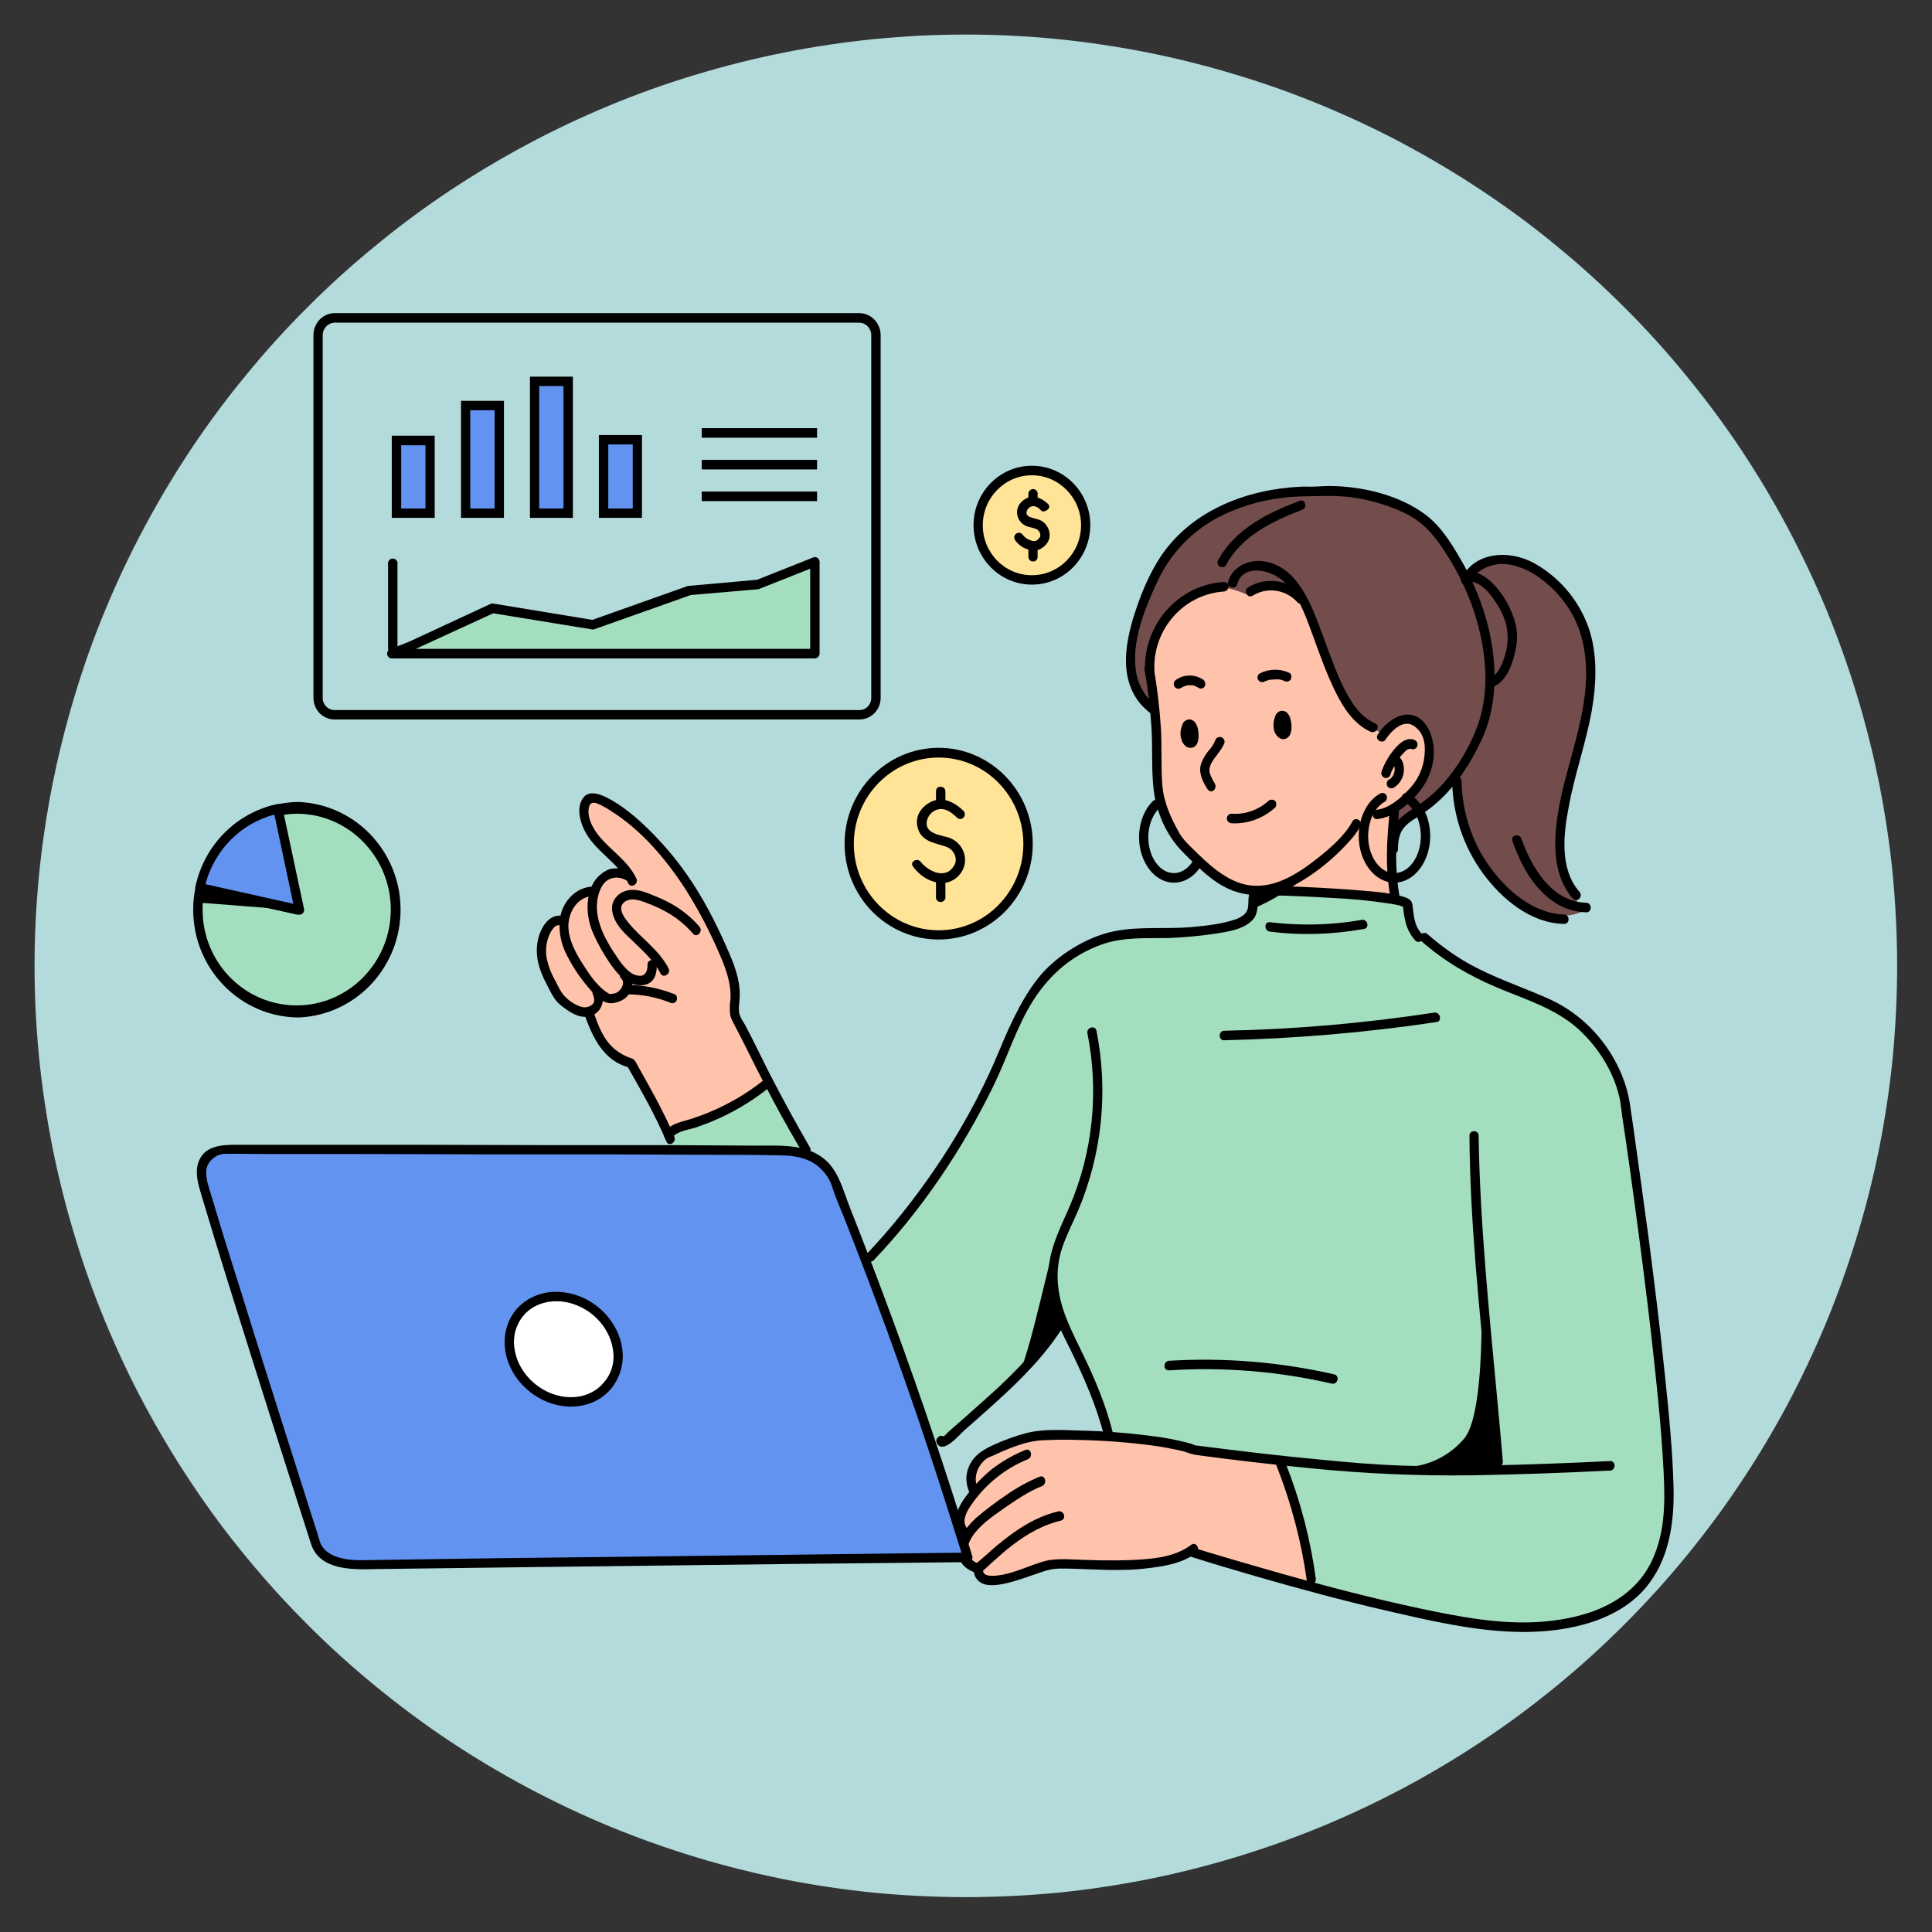 <svg xmlns="http://www.w3.org/2000/svg" xmlns:xlink="http://www.w3.org/1999/xlink" width="60" zoomAndPan="magnify" viewBox="0 0 45 45" height="60" preserveAspectRatio="xMidYMid meet"><rect x="0" y="0" width="45" height="45" fill="#333333" stroke="none"/><defs><clipPath id="6a5b72c4be"><path d="M 0.805 0.805 L 44.305 0.805 L 44.305 44.305 L 0.805 44.305 Z M 0.805 0.805 "></path></clipPath><clipPath id="8c5db4691c"><path d="M 4.5 26 L 23 26 L 23 37 L 4.5 37 Z M 4.5 26 "></path></clipPath><clipPath id="bc3d690295"><path d="M 27 21 L 39 21 L 39 38.043 L 27 38.043 Z M 27 21 "></path></clipPath><clipPath id="ea7e761332"><path d="M 7 7.293 L 21 7.293 L 21 17 L 7 17 Z M 7 7.293 "></path></clipPath><clipPath id="afc5ce6ee3"><path d="M 4.5 18 L 10 18 L 10 24 L 4.5 24 Z M 4.5 18 "></path></clipPath><clipPath id="d0a1577dae"><path d="M 4.5 18 L 7 18 L 7 22 L 4.5 22 Z M 4.5 18 "></path></clipPath><clipPath id="e8d0c488a9"><path d="M 4.5 18 L 8 18 L 8 22 L 4.5 22 Z M 4.5 18 "></path></clipPath><clipPath id="8966c2fa8a"><path d="M 4.5 20 L 7 20 L 7 22 L 4.5 22 Z M 4.5 20 "></path></clipPath></defs><g id="3d87f03065"><g clip-rule="nonzero" clip-path="url(#6a5b72c4be)"><path style=" stroke:none;fill-rule:nonzero;fill:#b4dbdc;fill-opacity:1;" d="M 44.188 22.496 C 44.188 23.207 44.152 23.918 44.086 24.625 C 44.016 25.332 43.91 26.031 43.773 26.73 C 43.633 27.426 43.461 28.113 43.254 28.793 C 43.047 29.473 42.809 30.141 42.539 30.797 C 42.266 31.453 41.961 32.098 41.629 32.723 C 41.293 33.348 40.93 33.957 40.535 34.547 C 40.141 35.141 39.715 35.711 39.266 36.258 C 38.816 36.809 38.34 37.332 37.836 37.836 C 37.332 38.34 36.809 38.816 36.258 39.266 C 35.711 39.715 35.141 40.141 34.547 40.535 C 33.957 40.93 33.348 41.293 32.723 41.629 C 32.098 41.961 31.453 42.266 30.797 42.539 C 30.141 42.809 29.473 43.047 28.793 43.254 C 28.113 43.461 27.426 43.633 26.73 43.773 C 26.031 43.91 25.332 44.016 24.625 44.086 C 23.918 44.152 23.207 44.188 22.496 44.188 C 21.789 44.188 21.078 44.152 20.371 44.086 C 19.664 44.016 18.961 43.91 18.266 43.773 C 17.57 43.633 16.879 43.461 16.199 43.254 C 15.52 43.047 14.852 42.809 14.195 42.539 C 13.539 42.266 12.898 41.961 12.273 41.629 C 11.645 41.293 11.039 40.93 10.445 40.535 C 9.855 40.141 9.285 39.715 8.738 39.266 C 8.188 38.816 7.66 38.34 7.16 37.836 C 6.656 37.332 6.18 36.809 5.73 36.258 C 5.277 35.711 4.855 35.141 4.461 34.547 C 4.066 33.957 3.703 33.348 3.367 32.723 C 3.031 32.098 2.73 31.453 2.457 30.797 C 2.184 30.141 1.945 29.473 1.742 28.793 C 1.535 28.113 1.363 27.426 1.223 26.73 C 1.086 26.031 0.98 25.332 0.91 24.625 C 0.84 23.918 0.805 23.207 0.805 22.496 C 0.805 21.789 0.84 21.078 0.91 20.371 C 0.98 19.664 1.086 18.961 1.223 18.266 C 1.363 17.57 1.535 16.879 1.742 16.199 C 1.945 15.52 2.184 14.852 2.457 14.195 C 2.73 13.539 3.031 12.898 3.367 12.273 C 3.703 11.645 4.066 11.039 4.461 10.445 C 4.855 9.855 5.277 9.285 5.73 8.738 C 6.18 8.188 6.656 7.66 7.16 7.16 C 7.66 6.656 8.188 6.18 8.738 5.73 C 9.285 5.277 9.855 4.855 10.445 4.461 C 11.039 4.066 11.645 3.703 12.273 3.367 C 12.898 3.031 13.539 2.73 14.195 2.457 C 14.852 2.184 15.52 1.945 16.199 1.742 C 16.879 1.535 17.57 1.363 18.266 1.223 C 18.961 1.086 19.664 0.98 20.371 0.91 C 21.078 0.84 21.789 0.805 22.496 0.805 C 23.207 0.805 23.918 0.84 24.625 0.91 C 25.332 0.98 26.031 1.086 26.73 1.223 C 27.426 1.363 28.113 1.535 28.793 1.742 C 29.473 1.945 30.141 2.184 30.797 2.457 C 31.453 2.73 32.098 3.031 32.723 3.367 C 33.348 3.703 33.957 4.066 34.547 4.461 C 35.141 4.855 35.711 5.277 36.258 5.73 C 36.809 6.18 37.332 6.656 37.836 7.16 C 38.34 7.66 38.816 8.188 39.266 8.738 C 39.715 9.285 40.141 9.855 40.535 10.445 C 40.93 11.039 41.293 11.645 41.629 12.273 C 41.961 12.898 42.266 13.539 42.539 14.195 C 42.809 14.852 43.047 15.52 43.254 16.199 C 43.461 16.879 43.633 17.57 43.773 18.266 C 43.91 18.961 44.016 19.664 44.086 20.371 C 44.152 21.078 44.188 21.789 44.188 22.496 Z M 44.188 22.496 "></path></g><path style=" stroke:none;fill-rule:nonzero;fill:#fec3aa;fill-opacity:1;" d="M 29.844 34.059 L 27.676 33.73 C 27.676 33.73 25.996 33.344 25.102 33.449 C 24.203 33.551 23.562 33.48 23.039 33.91 C 22.516 34.34 22.688 34.785 22.688 34.785 C 22.688 34.785 22.273 35.215 22.324 35.395 C 22.379 35.57 22.312 36.23 22.48 36.391 C 22.648 36.547 22.719 36.559 22.719 36.559 C 22.797 36.707 22.945 36.809 23.109 36.82 C 23.387 36.84 24.305 36.41 24.582 36.418 C 24.863 36.426 26.141 36.535 26.801 36.445 C 27.461 36.352 27.812 36.113 27.812 36.113 L 30.539 36.988 C 30.539 36.988 30.445 34.875 29.844 34.059 Z M 29.844 34.059 "></path><path style=" stroke:none;fill-rule:nonzero;fill:#fec3aa;fill-opacity:1;" d="M 14.535 20.328 C 14.363 20.105 14.176 19.898 13.969 19.707 C 13.68 19.457 13.426 18.77 13.723 18.594 C 14.023 18.422 15.094 19.371 15.453 19.844 C 15.812 20.316 16.723 21.664 16.996 22.418 C 17.266 23.172 17.043 23.562 17.137 23.742 L 17.879 25.215 C 17.879 25.215 17.242 25.688 16.539 25.977 C 15.84 26.27 15.527 26.281 15.527 26.281 C 15.527 26.281 14.805 24.863 14.691 24.793 C 14.578 24.723 14.094 24.488 13.918 24.203 C 13.805 24.016 13.723 23.816 13.672 23.602 C 13.672 23.602 13.125 23.477 12.898 23.035 C 12.668 22.594 12.535 22.238 12.617 21.945 C 12.699 21.656 12.855 21.492 13.074 21.422 C 13.152 21.199 13.293 21.008 13.488 20.875 C 13.793 20.672 13.816 20.715 13.848 20.727 C 13.879 20.742 13.969 20.242 14.535 20.328 Z M 14.535 20.328 "></path><path style=" stroke:none;fill-rule:nonzero;fill:#a3dfbe;fill-opacity:1;" d="M 15.516 26.316 C 15.469 26.316 17.613 32.848 18.602 33.809 C 19.59 34.766 21.871 33.676 22.332 33.289 C 22.797 32.902 24.773 30.836 24.773 30.836 C 24.773 30.836 25.266 31.758 25.406 32.301 C 25.551 32.844 25.898 33.348 25.871 33.395 C 25.84 33.441 28.297 33.836 28.789 33.879 C 29.145 33.914 29.496 33.977 29.844 34.059 C 29.844 34.059 30.652 35.965 30.539 36.988 C 30.539 36.988 33.48 37.766 35.227 37.898 C 36.973 38.027 38.258 37.266 38.594 36.348 C 38.93 35.43 38.848 33.793 38.777 33.418 C 38.711 33.043 37.918 25.773 37.918 25.773 C 37.918 25.773 37.426 23.848 36.004 23.391 C 34.582 22.93 33.145 22.027 32.961 21.684 C 32.773 21.34 32.941 21.121 32.746 21.02 C 32.551 20.922 29.453 20.68 29.453 20.68 C 29.453 20.68 29.18 20.691 29.199 20.891 C 29.215 21.09 29.113 21.41 28.887 21.496 C 28.66 21.582 27.113 21.754 26.59 21.754 C 26.07 21.754 24.715 22.125 24.207 22.855 C 23.699 23.586 22.629 26.156 22.266 26.746 C 21.898 27.336 20.062 29.504 20.062 29.504 L 17.91 25.227 C 17.91 25.227 16.008 26.316 15.516 26.316 Z M 15.516 26.316 "></path><path style=" stroke:none;fill-rule:nonzero;fill:#fec3aa;fill-opacity:1;" d="M 28.59 13.727 C 28.59 13.727 27.195 13.93 26.918 14.852 C 26.645 15.773 26.945 16.488 26.945 16.836 C 26.945 17.18 27.004 18.617 27.121 18.934 C 27.234 19.25 27.875 20.355 28.629 20.574 C 29.383 20.789 29.949 20.754 29.949 20.754 L 32.574 20.957 C 32.574 20.957 32.324 19.703 32.473 18.945 C 32.473 18.945 32.41 18.945 32.738 18.602 C 33.066 18.254 33.305 17.848 33.266 17.398 C 33.23 16.945 32.914 16.785 32.688 16.82 C 32.465 16.859 32.184 17.078 32.184 17.078 C 32.184 17.078 31.406 16.914 30.953 15.527 C 30.496 14.145 29.992 13.234 29.254 13.211 C 28.77 13.199 28.59 13.727 28.59 13.727 Z M 28.59 13.727 "></path><path style=" stroke:none;fill-rule:nonzero;fill:#734c4c;fill-opacity:1;" d="M 26.914 16.617 C 26.914 16.617 26.102 16.039 26.332 14.816 C 26.566 13.594 27.441 12.539 27.949 12.191 C 28.457 11.84 29.453 11.402 31.062 11.441 C 32.672 11.484 33.203 12.137 33.512 12.508 C 33.824 12.879 34.242 13.445 34.242 13.445 C 34.242 13.445 34.66 12.855 35.211 13.055 C 35.758 13.25 36.52 13.621 36.895 14.562 C 37.266 15.508 36.992 17.109 36.746 17.629 C 36.5 18.145 36.211 19.484 36.348 20.133 C 36.488 20.777 36.895 21.211 36.926 21.191 C 36.961 21.172 36.52 21.508 35.672 21.211 C 34.824 20.914 34.168 19.594 34.039 19.023 C 33.961 18.691 33.938 18.348 33.973 18.008 C 33.973 18.008 32.891 19.039 32.719 19.215 C 32.547 19.387 32.461 19.883 32.461 19.883 L 32.473 18.945 C 32.473 18.945 33.145 18.305 33.242 17.777 C 33.34 17.25 33.211 16.926 32.918 16.824 C 32.629 16.727 32.184 17.078 32.184 17.078 C 32.184 17.078 31.449 16.75 31.051 15.746 C 30.652 14.738 30.426 13.777 29.996 13.707 C 29.566 13.641 29.031 13.844 29.031 13.844 C 29.031 13.844 28.57 13.633 28.281 13.688 C 27.988 13.742 27.258 14.082 27.043 14.641 C 26.824 15.199 26.754 15.855 26.914 16.617 Z M 26.914 16.617 "></path><path style=" stroke:none;fill-rule:nonzero;fill:#000000;fill-opacity:1;" d="M 34.227 26.453 C 34.238 28.465 34.461 30.477 34.645 32.48 C 34.691 32.996 34.742 33.52 34.789 34.039 C 34.801 34.184 35.016 34.184 35.004 34.039 C 34.836 32.039 34.605 30.035 34.496 28.023 C 34.469 27.5 34.445 26.98 34.441 26.453 C 34.441 26.312 34.227 26.312 34.227 26.453 Z M 34.227 26.453 "></path><path style=" stroke:none;fill-rule:nonzero;fill:#000000;fill-opacity:1;" d="M 15.574 22.559 C 15.348 22.117 14.926 21.852 14.625 21.477 C 14.551 21.383 14.461 21.262 14.469 21.141 C 14.477 21.02 14.609 20.953 14.719 20.949 C 14.832 20.945 14.992 21 15.113 21.051 C 15.23 21.094 15.348 21.148 15.457 21.207 C 15.715 21.34 15.949 21.523 16.141 21.746 C 16.23 21.855 16.383 21.695 16.293 21.586 C 16.102 21.363 15.867 21.176 15.609 21.035 C 15.477 20.965 15.34 20.902 15.199 20.848 C 15.055 20.789 14.91 20.73 14.754 20.727 C 14.461 20.715 14.195 20.945 14.266 21.258 C 14.336 21.57 14.574 21.758 14.766 21.945 C 14.957 22.133 15.238 22.379 15.383 22.672 C 15.445 22.797 15.633 22.684 15.574 22.559 Z M 15.574 22.559 "></path><path style=" stroke:none;fill-rule:nonzero;fill:#000000;fill-opacity:1;" d="M 14.824 20.465 C 14.625 20.047 14.234 19.816 13.953 19.473 C 13.809 19.297 13.656 19.02 13.723 18.785 C 13.766 18.645 13.895 18.703 13.992 18.75 C 14.074 18.793 14.152 18.836 14.227 18.887 C 14.93 19.324 15.512 20.012 15.961 20.703 C 16.27 21.191 16.539 21.703 16.766 22.238 C 16.91 22.57 17.039 22.922 17.012 23.289 C 16.996 23.402 16.992 23.52 17.008 23.637 C 17.027 23.746 17.09 23.832 17.137 23.93 C 17.359 24.352 17.562 24.785 17.785 25.207 C 18.066 25.758 18.367 26.297 18.68 26.828 C 18.75 26.953 18.938 26.844 18.863 26.723 C 18.57 26.215 18.289 25.707 18.02 25.188 C 17.793 24.758 17.59 24.316 17.363 23.887 C 17.309 23.793 17.23 23.688 17.215 23.578 C 17.199 23.469 17.227 23.328 17.23 23.199 C 17.242 22.801 17.082 22.418 16.922 22.059 C 16.668 21.48 16.367 20.895 16.004 20.379 C 15.742 20 15.445 19.652 15.117 19.328 C 14.828 19.043 14.5 18.762 14.129 18.574 C 13.953 18.488 13.695 18.395 13.566 18.609 C 13.434 18.82 13.504 19.113 13.602 19.316 C 13.84 19.828 14.395 20.07 14.633 20.574 C 14.695 20.703 14.879 20.59 14.824 20.465 Z M 14.824 20.465 "></path><path style=" stroke:none;fill-rule:nonzero;fill:#000000;fill-opacity:1;" d="M 13.098 21.332 C 12.781 21.277 12.59 21.617 12.531 21.887 C 12.449 22.25 12.559 22.602 12.73 22.918 C 12.801 23.059 12.875 23.219 12.977 23.336 C 13.027 23.387 13.078 23.43 13.133 23.469 C 13.305 23.602 13.539 23.738 13.762 23.664 C 13.984 23.594 14.105 23.336 14.016 23.09 C 13.969 22.957 13.758 23.016 13.805 23.148 C 13.832 23.211 13.855 23.289 13.828 23.355 C 13.797 23.426 13.672 23.473 13.586 23.461 C 13.43 23.434 13.246 23.312 13.137 23.188 C 13.031 23.062 12.996 22.957 12.934 22.844 C 12.848 22.695 12.781 22.531 12.742 22.359 C 12.703 22.184 12.711 22.004 12.77 21.84 C 12.805 21.734 12.906 21.523 13.039 21.551 C 13.176 21.574 13.238 21.359 13.098 21.332 Z M 13.098 21.332 "></path><path style=" stroke:none;fill-rule:nonzero;fill:#000000;fill-opacity:1;" d="M 13.809 20.648 C 13.492 20.664 13.238 20.867 13.109 21.156 C 12.984 21.449 13.02 21.844 13.16 22.16 C 13.301 22.465 13.488 22.746 13.707 23.004 C 13.855 23.176 14.043 23.402 14.289 23.363 C 14.461 23.332 14.613 23.258 14.688 23.082 C 14.762 22.906 14.738 22.738 14.629 22.645 C 14.523 22.547 14.371 22.703 14.473 22.797 C 14.578 22.895 14.453 23.098 14.332 23.133 C 14.207 23.164 14.199 23.16 14.121 23.105 C 13.879 22.938 13.699 22.652 13.543 22.406 C 13.387 22.16 13.18 21.766 13.254 21.418 C 13.309 21.133 13.512 20.883 13.809 20.871 C 13.949 20.863 13.949 20.641 13.809 20.648 Z M 13.809 20.648 "></path><path style=" stroke:none;fill-rule:nonzero;fill:#000000;fill-opacity:1;" d="M 15.082 22.469 C 15.086 22.578 15.051 22.719 14.926 22.727 C 14.691 22.746 14.5 22.48 14.383 22.309 C 14.129 21.941 13.867 21.492 13.906 21.027 C 13.922 20.832 14.004 20.566 14.195 20.477 C 14.324 20.418 14.465 20.434 14.586 20.504 C 14.699 20.586 14.805 20.395 14.695 20.312 C 14.586 20.227 14.395 20.215 14.246 20.234 C 14.094 20.258 13.887 20.418 13.797 20.609 C 13.629 20.961 13.664 21.391 13.816 21.738 C 13.918 21.973 14.043 22.195 14.188 22.41 C 14.355 22.656 14.582 22.941 14.902 22.949 C 15.219 22.957 15.305 22.715 15.297 22.469 C 15.293 22.328 15.078 22.328 15.082 22.469 Z M 15.082 22.469 "></path><path style=" stroke:none;fill-rule:nonzero;fill:#000000;fill-opacity:1;" d="M 13.609 23.613 C 13.793 24.148 14.062 24.727 14.664 24.863 L 14.598 24.812 C 14.93 25.395 15.262 25.969 15.52 26.586 C 15.574 26.723 15.762 26.609 15.707 26.48 C 15.461 25.891 15.148 25.348 14.84 24.797 C 14.801 24.727 14.781 24.672 14.703 24.648 C 14.559 24.602 14.426 24.527 14.309 24.43 C 14.043 24.199 13.93 23.879 13.82 23.555 C 13.773 23.418 13.566 23.477 13.609 23.613 Z M 13.609 23.613 "></path><path style=" stroke:none;fill-rule:nonzero;fill:#000000;fill-opacity:1;" d="M 23.883 33.773 C 23.609 33.883 23.352 34.031 23.113 34.211 C 22.895 34.387 22.703 34.586 22.531 34.809 C 22.324 35.074 22.109 35.473 22.387 35.773 C 22.48 35.875 22.633 35.719 22.539 35.613 C 22.332 35.398 22.613 35.062 22.738 34.895 C 23.055 34.492 23.469 34.18 23.941 33.988 C 24.07 33.934 24.016 33.719 23.883 33.773 Z M 23.883 33.773 "></path><path style=" stroke:none;fill-rule:nonzero;fill:#000000;fill-opacity:1;" d="M 24.215 34.395 C 23.934 34.512 23.664 34.66 23.418 34.836 C 23.18 34.996 22.949 35.172 22.73 35.359 C 22.492 35.578 22.262 35.891 22.328 36.238 C 22.375 36.461 22.555 36.59 22.766 36.641 C 22.898 36.668 22.957 36.457 22.82 36.426 C 22.688 36.398 22.527 36.277 22.535 36.082 C 22.543 35.961 22.613 35.828 22.695 35.719 C 22.879 35.48 23.141 35.305 23.383 35.133 C 23.625 34.965 23.953 34.738 24.273 34.613 C 24.398 34.559 24.348 34.344 24.215 34.395 Z M 24.215 34.395 "></path><path style=" stroke:none;fill-rule:nonzero;fill:#000000;fill-opacity:1;" d="M 24.648 35.203 C 24.27 35.293 23.914 35.477 23.598 35.707 C 23.438 35.82 23.281 35.945 23.133 36.074 L 22.91 36.27 C 22.852 36.328 22.738 36.398 22.699 36.477 C 22.656 36.559 22.691 36.703 22.746 36.773 C 22.883 36.961 23.152 36.934 23.355 36.895 C 23.656 36.836 23.953 36.719 24.246 36.621 C 24.391 36.566 24.543 36.535 24.699 36.535 C 25.168 36.531 25.641 36.578 26.117 36.566 C 26.441 36.566 26.766 36.531 27.082 36.477 C 27.355 36.426 27.637 36.344 27.859 36.172 C 27.969 36.09 27.863 35.898 27.746 35.98 C 27.367 36.277 26.809 36.316 26.348 36.336 C 25.883 36.355 25.395 36.34 24.914 36.32 C 24.773 36.312 24.625 36.316 24.48 36.332 C 24.324 36.352 24.18 36.41 24.031 36.461 C 23.742 36.566 23.41 36.707 23.102 36.703 C 23.039 36.703 22.961 36.695 22.914 36.641 C 22.902 36.621 22.895 36.594 22.898 36.57 C 22.895 36.535 22.902 36.559 22.895 36.562 L 22.902 36.582 L 22.969 36.52 L 23.102 36.398 C 23.262 36.254 23.426 36.105 23.598 35.977 C 23.934 35.723 24.297 35.516 24.707 35.418 C 24.848 35.387 24.789 35.176 24.648 35.203 Z M 24.648 35.203 "></path><path style=" stroke:none;fill-rule:nonzero;fill:#000000;fill-opacity:1;" d="M 22.766 34.637 C 22.684 34.453 22.738 34.242 22.859 34.09 C 22.977 33.941 23.055 33.941 23.16 33.891 C 23.41 33.77 23.668 33.668 23.938 33.598 C 24.086 33.562 24.242 33.543 24.398 33.543 C 24.645 33.531 24.891 33.531 25.133 33.539 C 25.703 33.551 26.277 33.594 26.84 33.668 C 27.074 33.699 27.309 33.746 27.539 33.797 C 27.648 33.828 27.754 33.875 27.871 33.891 C 28.75 34.008 29.641 34.113 30.531 34.199 C 31.777 34.324 33.031 34.379 34.277 34.363 C 35.332 34.344 36.391 34.309 37.441 34.254 L 37.5 34.254 C 37.641 34.246 37.641 34.023 37.5 34.031 C 36.562 34.078 35.621 34.113 34.68 34.133 C 34.008 34.148 33.336 34.16 32.664 34.137 C 31.992 34.113 31.41 34.062 30.785 34 C 29.82 33.91 28.859 33.797 27.895 33.672 L 27.828 33.664 C 27.852 33.668 27.781 33.641 27.762 33.633 L 27.621 33.594 C 27.383 33.535 27.141 33.488 26.898 33.457 C 26.316 33.379 25.734 33.332 25.148 33.32 C 24.742 33.309 24.289 33.277 23.891 33.383 C 23.629 33.453 23.375 33.547 23.129 33.66 C 22.855 33.785 22.625 33.941 22.535 34.254 C 22.488 34.418 22.508 34.59 22.574 34.746 C 22.633 34.875 22.82 34.762 22.766 34.637 Z M 22.766 34.637 "></path><g clip-rule="nonzero" clip-path="url(#8c5db4691c)"><path style=" stroke:none;fill-rule:nonzero;fill:#6293f1;fill-opacity:1;" d="M 19.504 27.676 C 19.504 27.676 19.227 27.109 19.062 26.992 C 18.906 26.879 18.312 26.801 18.312 26.801 C 17.301 26.773 5.227 26.762 5.227 26.762 C 5.227 26.762 4.551 26.785 4.723 27.516 C 4.895 28.242 7.285 35.73 7.355 35.965 C 7.426 36.199 7.793 36.469 8.434 36.445 C 9.074 36.418 22.539 36.273 22.539 36.273 C 21.648 33.363 20.637 30.5 19.504 27.676 Z M 19.504 27.676 "></path><path style=" stroke:none;fill-rule:nonzero;fill:#000000;fill-opacity:1;" d="M 22.645 36.242 C 22.082 34.41 21.477 32.598 20.816 30.801 C 20.484 29.898 20.141 28.996 19.785 28.098 C 19.645 27.742 19.547 27.336 19.273 27.062 C 18.824 26.625 18.184 26.688 17.609 26.684 L 15.527 26.672 L 12.691 26.672 L 9.695 26.664 L 5.492 26.664 C 5.137 26.664 4.719 26.691 4.605 27.125 C 4.539 27.395 4.645 27.672 4.719 27.926 L 5 28.859 C 5.277 29.766 5.566 30.68 5.852 31.59 C 6.141 32.5 6.445 33.469 6.746 34.406 L 7.242 35.953 C 7.438 36.574 8.191 36.562 8.73 36.547 L 10.312 36.527 L 12.789 36.496 L 15.699 36.461 L 18.586 36.426 L 20.953 36.402 L 22.352 36.387 L 22.539 36.387 C 22.68 36.387 22.68 36.164 22.539 36.164 L 21.805 36.172 L 19.895 36.195 L 17.266 36.227 L 14.355 36.262 L 11.617 36.293 L 9.504 36.324 L 8.453 36.34 C 8.117 36.348 7.574 36.293 7.449 35.902 C 7.398 35.727 7.34 35.555 7.285 35.379 C 7.043 34.617 6.801 33.855 6.559 33.094 C 6.254 32.129 5.945 31.16 5.648 30.195 C 5.41 29.445 5.176 28.699 4.953 27.949 C 4.895 27.738 4.789 27.492 4.805 27.273 C 4.816 27.051 5.035 26.879 5.234 26.875 C 5.559 26.871 5.883 26.879 6.203 26.879 L 8.375 26.879 L 11.207 26.887 L 14.145 26.887 L 16.645 26.898 C 17.152 26.898 17.66 26.898 18.168 26.91 C 18.52 26.914 18.871 26.969 19.133 27.238 C 19.246 27.352 19.332 27.484 19.379 27.633 C 19.461 27.891 19.566 28.133 19.668 28.379 C 20.359 30.133 21.008 31.902 21.602 33.695 C 21.891 34.562 22.164 35.43 22.438 36.301 C 22.477 36.438 22.688 36.379 22.645 36.242 Z M 22.645 36.242 "></path></g><path style=" stroke:none;fill-rule:nonzero;fill:#000000;fill-opacity:1;" d="M 25.328 24.066 C 25.602 25.434 25.453 26.859 24.898 28.137 C 24.656 28.691 24.375 29.219 24.426 29.848 C 24.441 30.145 24.5 30.43 24.602 30.711 C 24.688 30.957 24.809 31.188 24.922 31.414 C 25.238 32.062 25.531 32.723 25.711 33.422 C 25.746 33.562 25.957 33.504 25.918 33.363 C 25.762 32.742 25.516 32.145 25.234 31.566 C 24.988 31.047 24.711 30.555 24.648 29.973 C 24.613 29.672 24.641 29.371 24.734 29.082 C 24.832 28.781 24.98 28.5 25.105 28.211 C 25.668 26.887 25.82 25.422 25.539 24.008 C 25.512 23.871 25.301 23.93 25.328 24.066 Z M 25.328 24.066 "></path><path style=" stroke:none;fill-rule:nonzero;fill:#000000;fill-opacity:1;" d="M 20.352 29.352 C 21.48 28.168 22.422 26.762 23.141 25.289 C 23.465 24.629 23.68 23.906 24.074 23.289 C 24.473 22.672 24.988 22.246 25.637 22.008 C 26.152 21.816 26.691 21.859 27.23 21.848 C 27.594 21.832 27.957 21.801 28.316 21.746 C 28.586 21.703 28.922 21.656 29.137 21.465 C 29.246 21.375 29.281 21.25 29.293 21.109 C 29.297 21.035 29.266 20.887 29.344 20.855 C 29.422 20.828 29.586 20.855 29.68 20.855 C 30.125 20.867 30.57 20.887 31.016 20.914 C 31.469 20.934 31.918 20.977 32.367 21.047 C 32.438 21.055 32.508 21.07 32.578 21.086 C 32.621 21.094 32.684 21.129 32.703 21.129 C 32.719 21.129 32.699 21.145 32.703 21.125 C 32.707 21.105 32.68 21.066 32.68 21.066 C 32.68 21.066 32.684 21.152 32.684 21.156 C 32.695 21.281 32.719 21.402 32.75 21.523 C 32.793 21.668 32.867 21.797 32.965 21.906 C 33.062 22.008 33.215 21.852 33.117 21.75 C 32.934 21.562 32.93 21.312 32.898 21.07 C 32.883 20.949 32.766 20.906 32.66 20.879 C 32.281 20.773 31.863 20.758 31.469 20.723 C 30.977 20.688 30.484 20.66 29.992 20.645 L 29.488 20.637 C 29.367 20.637 29.219 20.625 29.137 20.742 C 29.055 20.855 29.09 21.016 29.066 21.148 C 29.043 21.281 28.922 21.359 28.789 21.41 C 28.461 21.523 28.094 21.562 27.75 21.594 C 27.168 21.645 26.566 21.574 25.984 21.684 C 25.402 21.793 24.762 22.156 24.32 22.621 C 23.883 23.09 23.551 23.801 23.277 24.465 C 22.633 26.023 21.691 27.5 20.59 28.766 C 20.461 28.91 20.332 29.055 20.199 29.195 C 20.066 29.336 20.254 29.453 20.352 29.352 Z M 20.352 29.352 "></path><path style=" stroke:none;fill-rule:nonzero;fill:#000000;fill-opacity:1;" d="M 21.82 33.609 C 21.961 33.891 22.348 33.414 22.461 33.316 C 22.715 33.09 22.973 32.867 23.227 32.633 C 23.801 32.113 24.359 31.551 24.773 30.887 C 24.848 30.766 24.656 30.652 24.582 30.773 C 24.219 31.363 23.73 31.867 23.227 32.34 C 22.992 32.555 22.758 32.762 22.52 32.973 L 22.223 33.234 L 22.082 33.359 L 21.992 33.449 C 21.961 33.469 21.965 33.484 22.012 33.5 C 21.949 33.371 21.762 33.484 21.82 33.609 Z M 21.82 33.609 "></path><g clip-rule="nonzero" clip-path="url(#bc3d690295)"><path style=" stroke:none;fill-rule:nonzero;fill:#000000;fill-opacity:1;" d="M 33.098 21.914 C 33.625 22.379 34.211 22.723 34.848 22.992 C 35.488 23.266 36.215 23.477 36.758 23.965 C 37.238 24.402 37.617 25.004 37.738 25.652 C 37.758 25.77 37.77 25.887 37.785 26.004 C 37.891 26.699 37.988 27.398 38.082 28.094 C 38.219 29.109 38.348 30.117 38.465 31.133 C 38.578 32.145 38.676 33.055 38.734 34.02 C 38.777 34.762 38.82 35.527 38.531 36.227 C 38.094 37.309 36.988 37.688 35.922 37.773 C 34.961 37.848 34 37.66 33.059 37.461 C 31.992 37.234 30.934 36.957 29.887 36.664 C 29.227 36.477 28.566 36.285 27.914 36.086 L 27.816 36.051 C 27.684 36.012 27.625 36.223 27.758 36.266 C 28.238 36.418 28.727 36.562 29.211 36.703 C 30.242 37 31.285 37.285 32.328 37.523 C 33.293 37.746 34.285 37.977 35.273 38.008 C 36.266 38.043 37.582 37.852 38.316 37 C 38.871 36.352 39 35.488 38.98 34.652 C 38.961 33.82 38.867 32.863 38.773 31.977 C 38.664 30.914 38.531 29.855 38.395 28.801 C 38.281 27.969 38.168 27.137 38.051 26.312 C 38.02 26.102 37.992 25.898 37.961 25.691 C 37.902 25.336 37.777 24.992 37.602 24.68 C 37.258 24.059 36.727 23.562 36.086 23.27 C 35.441 22.98 34.762 22.766 34.148 22.41 C 33.828 22.223 33.531 22.004 33.25 21.758 C 33.148 21.664 32.992 21.82 33.098 21.914 Z M 33.098 21.914 "></path></g><path style=" stroke:none;fill-rule:nonzero;fill:#000000;fill-opacity:1;" d="M 24.566 29.184 C 24.664 28.266 24.129 30.973 23.805 31.832 L 24.754 30.695 C 24.754 30.695 24.484 29.949 24.566 29.184 Z M 24.566 29.184 "></path><path style=" stroke:none;fill-rule:nonzero;fill:#000000;fill-opacity:1;" d="M 34.473 29.191 C 34.473 29.191 34.684 32.793 34.109 33.5 C 33.766 33.91 33.266 34.156 32.734 34.172 C 32.734 34.172 32.633 34.289 33.699 34.234 C 34.762 34.176 35.02 34.613 34.816 33.176 C 34.609 31.742 34.473 29.191 34.473 29.191 Z M 34.473 29.191 "></path><path style=" stroke:none;fill-rule:nonzero;fill:#000000;fill-opacity:1;" d="M 29.578 21.699 C 30.309 21.793 31.047 21.766 31.77 21.637 C 31.91 21.613 31.852 21.398 31.715 21.426 C 31.008 21.551 30.289 21.566 29.578 21.48 C 29.441 21.461 29.441 21.684 29.578 21.699 Z M 29.578 21.699 "></path><path style=" stroke:none;fill-rule:nonzero;fill:#000000;fill-opacity:1;" d="M 28.512 24.23 C 30.168 24.191 31.824 24.051 33.465 23.805 C 33.598 23.781 33.543 23.566 33.406 23.586 C 31.789 23.832 30.152 23.977 28.512 24.008 C 28.375 24.012 28.375 24.234 28.512 24.23 Z M 28.512 24.23 "></path><path style=" stroke:none;fill-rule:nonzero;fill:#000000;fill-opacity:1;" d="M 29.73 34.133 C 30.074 35 30.312 35.906 30.441 36.832 C 30.457 36.973 30.664 36.914 30.648 36.773 C 30.523 35.848 30.285 34.941 29.941 34.074 C 29.891 33.945 29.676 34 29.73 34.133 Z M 29.73 34.133 "></path><path style=" stroke:none;fill-rule:nonzero;fill:#000000;fill-opacity:1;" d="M 15.66 26.492 C 15.785 26.34 16.027 26.32 16.203 26.262 C 16.41 26.191 16.613 26.113 16.809 26.02 C 17.211 25.832 17.59 25.594 17.938 25.312 C 18.047 25.227 17.895 25.074 17.785 25.16 C 17.43 25.445 17.043 25.676 16.629 25.859 C 16.43 25.949 16.223 26.023 16.016 26.086 C 15.832 26.141 15.633 26.18 15.508 26.336 C 15.379 26.496 15.566 26.602 15.66 26.492 Z M 15.66 26.492 "></path><path style=" stroke:none;fill-rule:nonzero;fill:#000000;fill-opacity:1;" d="M 14.629 23.16 C 14.973 23.164 15.312 23.23 15.633 23.363 C 15.691 23.379 15.754 23.344 15.766 23.281 C 15.777 23.219 15.75 23.16 15.688 23.148 C 15.348 23.016 14.992 22.945 14.625 22.941 C 14.492 22.941 14.492 23.16 14.629 23.16 Z M 14.629 23.16 "></path><path style=" stroke:none;fill-rule:nonzero;fill:#000000;fill-opacity:1;" d="M 26.66 15.598 C 26.738 16.047 26.793 16.496 26.82 16.953 C 26.848 17.395 26.82 17.84 26.859 18.277 C 26.902 18.855 27.148 19.445 27.555 19.852 C 27.961 20.258 28.328 20.633 28.82 20.781 C 29.438 20.969 30.016 20.738 30.531 20.383 C 30.859 20.16 31.156 19.898 31.422 19.602 C 31.527 19.492 31.617 19.371 31.688 19.242 C 31.754 19.121 31.566 19.008 31.5 19.133 C 31.316 19.473 30.984 19.754 30.691 19.988 C 30.211 20.367 29.621 20.75 28.984 20.598 C 28.504 20.48 28.109 20.094 27.762 19.75 C 27.648 19.641 27.551 19.543 27.473 19.41 C 27.277 19.062 27.113 18.711 27.074 18.305 C 27.039 17.895 27.066 17.402 27.039 16.953 C 27.008 16.48 26.953 16.008 26.871 15.539 C 26.848 15.402 26.637 15.461 26.66 15.598 Z M 26.66 15.598 "></path><path style=" stroke:none;fill-rule:nonzero;fill:#000000;fill-opacity:1;" d="M 32.273 17.223 C 32.41 17.02 32.695 16.727 32.953 16.922 C 33.211 17.117 33.203 17.418 33.172 17.664 C 33.133 17.941 33.004 18.195 32.812 18.391 C 32.621 18.59 32.367 18.82 32.082 18.859 C 31.945 18.875 31.945 19.098 32.082 19.078 C 32.449 19.035 32.773 18.766 33.012 18.496 C 33.25 18.227 33.391 17.887 33.398 17.527 C 33.398 17.211 33.27 16.789 32.949 16.672 C 32.625 16.555 32.273 16.824 32.09 17.109 C 32.012 17.23 32.203 17.34 32.273 17.223 Z M 32.273 17.223 "></path><path style=" stroke:none;fill-rule:nonzero;fill:#000000;fill-opacity:1;" d="M 32.938 17.23 C 32.738 17.16 32.562 17.344 32.449 17.484 C 32.328 17.637 32.238 17.801 32.176 17.98 C 32.16 18.039 32.199 18.098 32.25 18.117 C 32.25 18.117 32.25 18.117 32.254 18.117 C 32.309 18.133 32.367 18.102 32.383 18.047 C 32.383 18.043 32.383 18.043 32.387 18.039 C 32.395 18.02 32.398 18.004 32.406 17.984 L 32.418 17.953 C 32.414 17.965 32.418 17.953 32.422 17.949 L 32.473 17.844 L 32.531 17.746 L 32.566 17.695 L 32.578 17.676 C 32.578 17.676 32.598 17.648 32.586 17.66 C 32.633 17.602 32.684 17.543 32.738 17.492 L 32.762 17.469 C 32.754 17.477 32.766 17.469 32.77 17.469 L 32.801 17.449 L 32.809 17.449 L 32.836 17.441 L 32.871 17.441 C 32.852 17.441 32.879 17.445 32.883 17.449 C 32.938 17.465 33 17.43 33.012 17.371 C 33.031 17.312 32.996 17.25 32.938 17.234 Z M 32.938 17.23 "></path><path style=" stroke:none;fill-rule:nonzero;fill:#000000;fill-opacity:1;" d="M 32.445 17.793 C 32.465 17.801 32.43 17.785 32.445 17.793 L 32.457 17.801 C 32.453 17.793 32.445 17.793 32.457 17.801 L 32.457 17.812 C 32.465 17.816 32.461 17.816 32.453 17.801 L 32.473 17.836 C 32.473 17.84 32.477 17.848 32.477 17.852 C 32.477 17.855 32.48 17.879 32.484 17.891 L 32.484 17.945 C 32.484 17.949 32.48 17.973 32.484 17.953 C 32.488 17.934 32.48 17.961 32.48 17.965 C 32.477 17.992 32.469 18.012 32.461 18.035 L 32.453 18.055 L 32.434 18.082 L 32.398 18.129 L 32.387 18.137 L 32.379 18.145 L 32.371 18.145 L 32.352 18.156 C 32.301 18.188 32.285 18.254 32.312 18.305 C 32.312 18.305 32.312 18.305 32.312 18.309 C 32.344 18.359 32.406 18.375 32.461 18.348 C 32.586 18.273 32.672 18.145 32.695 17.996 C 32.719 17.836 32.668 17.629 32.496 17.578 C 32.438 17.562 32.383 17.59 32.363 17.648 C 32.363 17.648 32.363 17.652 32.363 17.652 C 32.344 17.711 32.379 17.773 32.434 17.793 C 32.438 17.793 32.438 17.793 32.445 17.793 Z M 32.445 17.793 "></path><path style=" stroke:none;fill-rule:nonzero;fill:#000000;fill-opacity:1;" d="M 27.5 16.027 L 27.559 15.996 L 27.574 15.988 C 27.586 15.98 27.555 15.996 27.57 15.988 L 27.602 15.98 L 27.66 15.961 C 27.676 15.957 27.66 15.965 27.656 15.961 L 27.781 15.961 L 27.812 15.969 L 27.84 15.984 C 27.859 15.988 27.84 15.984 27.836 15.98 L 27.855 15.988 L 27.914 16.02 C 27.965 16.055 28.031 16.039 28.062 15.984 C 28.086 15.93 28.07 15.863 28.023 15.828 C 27.828 15.703 27.582 15.703 27.395 15.832 C 27.34 15.867 27.324 15.934 27.355 15.988 C 27.383 16.039 27.449 16.059 27.5 16.027 C 27.5 16.023 27.5 16.023 27.5 16.023 Z M 27.5 16.027 "></path><path style=" stroke:none;fill-rule:nonzero;fill:#000000;fill-opacity:1;" d="M 27.754 16.848 C 27.781 16.871 27.797 16.906 27.805 16.938 C 27.828 17.008 27.836 17.09 27.832 17.164 C 27.832 17.199 27.824 17.23 27.809 17.262 C 27.797 17.289 27.77 17.312 27.734 17.32 C 27.688 17.32 27.645 17.293 27.621 17.25 C 27.586 17.203 27.57 17.141 27.574 17.082 C 27.574 17.023 27.586 16.961 27.609 16.906 C 27.613 16.883 27.621 16.863 27.637 16.852 C 27.652 16.836 27.676 16.82 27.703 16.82 C 27.723 16.82 27.738 16.836 27.754 16.848 Z M 27.754 16.848 "></path><path style=" stroke:none;fill-rule:nonzero;fill:#000000;fill-opacity:1;" d="M 27.699 16.906 L 27.723 16.945 L 27.719 16.945 C 27.723 16.953 27.723 16.957 27.723 16.961 C 27.73 16.973 27.734 16.988 27.738 17.004 C 27.742 17.023 27.746 17.043 27.746 17.059 C 27.75 17.098 27.754 17.137 27.75 17.172 L 27.75 17.184 C 27.746 17.191 27.746 17.203 27.742 17.211 L 27.742 17.223 C 27.746 17.211 27.738 17.223 27.738 17.227 L 27.738 17.234 C 27.734 17.242 27.746 17.23 27.738 17.234 L 27.73 17.242 C 27.73 17.242 27.742 17.234 27.734 17.238 L 27.723 17.246 C 27.727 17.242 27.734 17.242 27.727 17.242 C 27.719 17.242 27.719 17.238 27.727 17.242 L 27.711 17.242 L 27.699 17.23 C 27.695 17.227 27.699 17.23 27.699 17.234 C 27.699 17.238 27.695 17.227 27.695 17.223 C 27.688 17.215 27.684 17.207 27.676 17.199 C 27.676 17.199 27.672 17.188 27.676 17.191 C 27.684 17.199 27.672 17.188 27.672 17.188 C 27.672 17.188 27.668 17.172 27.668 17.164 C 27.668 17.156 27.664 17.148 27.66 17.141 L 27.66 17.074 C 27.66 17.066 27.664 17.047 27.66 17.055 C 27.656 17.062 27.664 17.035 27.668 17.027 C 27.672 17.004 27.676 16.98 27.688 16.961 C 27.688 16.953 27.691 16.938 27.695 16.93 C 27.699 16.922 27.695 16.93 27.695 16.934 C 27.695 16.938 27.699 16.922 27.691 16.93 C 27.684 16.938 27.699 16.926 27.699 16.922 C 27.699 16.918 27.691 16.934 27.699 16.926 C 27.699 16.922 27.699 16.922 27.703 16.922 C 27.688 16.93 27.703 16.926 27.707 16.922 C 27.711 16.918 27.691 16.926 27.695 16.918 L 27.719 16.934 C 27.754 16.961 27.805 16.945 27.824 16.91 C 27.824 16.91 27.828 16.906 27.828 16.906 C 27.852 16.867 27.836 16.816 27.801 16.793 C 27.75 16.75 27.684 16.746 27.625 16.777 C 27.574 16.805 27.539 16.852 27.531 16.91 C 27.488 17.016 27.484 17.125 27.52 17.23 C 27.551 17.336 27.645 17.445 27.77 17.414 C 27.891 17.387 27.918 17.242 27.918 17.137 C 27.918 17.074 27.91 17.008 27.895 16.953 C 27.883 16.898 27.855 16.848 27.816 16.805 C 27.785 16.773 27.734 16.773 27.703 16.805 C 27.676 16.836 27.676 16.875 27.699 16.906 Z M 27.699 16.906 "></path><path style=" stroke:none;fill-rule:nonzero;fill:#000000;fill-opacity:1;" d="M 29.918 16.664 C 29.945 16.688 29.961 16.719 29.969 16.75 C 29.992 16.82 30 16.902 29.996 16.977 C 29.996 17.008 29.988 17.043 29.973 17.074 C 29.961 17.102 29.93 17.125 29.898 17.129 C 29.855 17.137 29.809 17.109 29.785 17.066 C 29.75 17.02 29.738 16.957 29.738 16.898 C 29.738 16.836 29.75 16.777 29.773 16.719 C 29.777 16.695 29.785 16.676 29.801 16.664 C 29.816 16.648 29.84 16.637 29.867 16.637 C 29.887 16.637 29.902 16.652 29.918 16.664 Z M 29.918 16.664 "></path><path style=" stroke:none;fill-rule:nonzero;fill:#000000;fill-opacity:1;" d="M 29.863 16.723 L 29.875 16.738 L 29.887 16.758 C 29.891 16.77 29.883 16.758 29.883 16.754 C 29.887 16.758 29.887 16.762 29.887 16.77 C 29.895 16.785 29.898 16.801 29.902 16.816 C 29.906 16.836 29.91 16.852 29.91 16.867 C 29.914 16.906 29.918 16.941 29.914 16.98 L 29.914 16.992 C 29.91 17 29.91 17.008 29.906 17.02 L 29.906 17.031 C 29.906 17.02 29.902 17.031 29.902 17.031 C 29.902 17.035 29.902 17.035 29.898 17.039 C 29.895 17.051 29.906 17.035 29.898 17.039 L 29.891 17.047 C 29.891 17.047 29.898 17.043 29.895 17.047 L 29.887 17.047 L 29.875 17.039 C 29.871 17.039 29.863 17.031 29.871 17.035 L 29.859 17.027 C 29.859 17.023 29.855 17.023 29.855 17.02 L 29.836 16.992 C 29.836 16.992 29.832 16.98 29.836 16.988 L 29.836 16.98 C 29.836 16.973 29.832 16.969 29.832 16.961 C 29.828 16.953 29.828 16.938 29.824 16.93 L 29.824 16.863 C 29.824 16.859 29.828 16.84 29.824 16.852 C 29.828 16.84 29.828 16.832 29.828 16.816 C 29.836 16.797 29.84 16.777 29.848 16.754 C 29.848 16.746 29.855 16.734 29.863 16.723 C 29.859 16.719 29.859 16.727 29.855 16.727 C 29.848 16.727 29.863 16.719 29.855 16.723 L 29.863 16.723 C 29.871 16.715 29.855 16.73 29.863 16.723 C 29.863 16.715 29.867 16.723 29.867 16.719 C 29.867 16.715 29.867 16.723 29.871 16.723 C 29.875 16.723 29.855 16.723 29.859 16.719 L 29.883 16.734 C 29.918 16.754 29.969 16.742 29.992 16.703 C 30.012 16.664 30 16.613 29.965 16.59 C 29.91 16.551 29.844 16.547 29.789 16.574 C 29.738 16.602 29.707 16.652 29.695 16.703 C 29.656 16.809 29.652 16.922 29.68 17.027 C 29.715 17.129 29.809 17.242 29.93 17.211 C 30.055 17.176 30.082 17.043 30.082 16.93 C 30.082 16.867 30.074 16.805 30.055 16.746 C 30.047 16.691 30.016 16.641 29.98 16.605 C 29.953 16.566 29.902 16.559 29.867 16.59 C 29.828 16.617 29.82 16.668 29.848 16.703 C 29.855 16.715 29.859 16.719 29.867 16.723 Z M 29.863 16.723 "></path><path style=" stroke:none;fill-rule:nonzero;fill:#000000;fill-opacity:1;" d="M 30.031 15.672 C 29.809 15.57 29.555 15.574 29.34 15.688 C 29.293 15.715 29.273 15.781 29.305 15.836 C 29.336 15.887 29.402 15.902 29.453 15.875 L 29.484 15.859 C 29.465 15.871 29.496 15.855 29.5 15.855 L 29.57 15.832 L 29.617 15.832 L 29.68 15.824 L 29.75 15.824 C 29.754 15.824 29.797 15.828 29.766 15.824 L 29.797 15.824 L 29.863 15.84 L 29.898 15.855 L 29.918 15.863 C 29.973 15.891 30.039 15.871 30.066 15.82 C 30.09 15.773 30.082 15.695 30.031 15.672 Z M 30.031 15.672 "></path><path style=" stroke:none;fill-rule:nonzero;fill:#000000;fill-opacity:1;" d="M 28.305 17.246 C 28.27 17.336 28.215 17.414 28.152 17.484 C 28.082 17.566 28.031 17.656 27.988 17.754 C 27.902 17.969 27.996 18.168 28.105 18.352 C 28.211 18.535 28.367 18.367 28.293 18.246 C 28.242 18.168 28.207 18.086 28.176 18.004 C 28.16 17.93 28.176 17.844 28.215 17.777 C 28.305 17.609 28.449 17.484 28.52 17.305 C 28.535 17.246 28.496 17.184 28.441 17.168 C 28.383 17.156 28.32 17.188 28.305 17.246 Z M 28.305 17.246 "></path><path style=" stroke:none;fill-rule:nonzero;fill:#000000;fill-opacity:1;" d="M 28.688 19.176 C 29.059 19.195 29.418 19.062 29.699 18.812 C 29.738 18.766 29.738 18.699 29.699 18.652 C 29.652 18.617 29.59 18.617 29.547 18.652 C 29.309 18.867 29 18.977 28.688 18.953 C 28.625 18.953 28.578 19 28.574 19.062 C 28.578 19.125 28.625 19.172 28.688 19.176 Z M 28.688 19.176 "></path><path style=" stroke:none;fill-rule:nonzero;fill:#000000;fill-opacity:1;" d="M 26.887 15.602 C 26.855 14.648 27.574 13.84 28.508 13.777 C 28.648 13.766 28.652 13.547 28.508 13.555 C 27.457 13.621 26.641 14.527 26.668 15.602 C 26.672 15.746 26.891 15.746 26.887 15.602 Z M 26.887 15.602 "></path><path style=" stroke:none;fill-rule:nonzero;fill:#000000;fill-opacity:1;" d="M 28.816 13.609 C 28.953 13.125 29.582 13.273 29.863 13.512 C 30.227 13.816 30.395 14.305 30.555 14.738 C 30.715 15.172 30.887 15.676 31.109 16.121 C 31.293 16.492 31.535 16.867 31.922 17.043 C 32.051 17.102 32.16 16.91 32.035 16.852 C 31.672 16.691 31.465 16.352 31.293 16.008 C 31.121 15.664 30.949 15.176 30.793 14.754 C 30.547 14.094 30.23 13.195 29.438 13.074 C 29.09 13.023 28.707 13.191 28.605 13.551 C 28.566 13.688 28.777 13.746 28.816 13.609 Z M 28.816 13.609 "></path><path style=" stroke:none;fill-rule:nonzero;fill:#000000;fill-opacity:1;" d="M 29.176 13.875 C 29.512 13.664 29.953 13.73 30.219 14.027 C 30.312 14.133 30.465 13.977 30.375 13.871 C 30.055 13.504 29.477 13.422 29.066 13.684 C 28.953 13.758 29.059 13.949 29.176 13.875 Z M 29.176 13.875 "></path><path style=" stroke:none;fill-rule:nonzero;fill:#000000;fill-opacity:1;" d="M 28.559 13.156 C 28.926 12.477 29.645 12.137 30.328 11.875 C 30.461 11.828 30.402 11.613 30.273 11.664 C 29.535 11.945 28.77 12.316 28.371 13.051 C 28.305 13.172 28.492 13.281 28.559 13.156 Z M 28.559 13.156 "></path><path style=" stroke:none;fill-rule:nonzero;fill:#000000;fill-opacity:1;" d="M 32.562 19.777 C 32.562 19.594 32.586 19.406 32.715 19.262 C 32.84 19.121 33.008 19.043 33.156 18.938 C 33.77 18.52 34.191 17.91 34.508 17.234 C 34.918 16.359 34.871 15.312 34.609 14.398 C 34.465 13.902 34.258 13.426 33.996 12.984 C 33.785 12.621 33.543 12.242 33.203 11.988 C 32.582 11.523 31.719 11.324 30.961 11.32 C 30.812 11.32 30.668 11.336 30.527 11.336 C 30.371 11.328 30.215 11.34 30.059 11.352 C 28.828 11.465 27.605 11.996 26.945 13.105 C 26.703 13.508 26.523 13.973 26.387 14.422 C 26.289 14.758 26.215 15.109 26.227 15.457 C 26.242 15.867 26.383 16.25 26.688 16.52 C 26.734 16.566 26.789 16.609 26.848 16.652 C 26.957 16.734 27.066 16.543 26.953 16.457 C 26.707 16.281 26.539 16.016 26.473 15.715 C 26.328 15 26.652 14.207 26.945 13.57 C 27.238 12.926 27.73 12.398 28.352 12.062 C 28.828 11.812 29.355 11.652 29.891 11.594 C 30.137 11.559 30.383 11.562 30.629 11.555 C 30.977 11.547 31.309 11.547 31.656 11.609 C 32.004 11.672 32.438 11.801 32.793 11.988 C 33.145 12.176 33.379 12.438 33.598 12.766 C 33.879 13.176 34.105 13.617 34.277 14.086 C 34.59 14.941 34.734 15.988 34.43 16.863 C 34.27 17.309 34.039 17.727 33.742 18.098 C 33.566 18.324 33.355 18.523 33.125 18.691 C 32.832 18.898 32.473 19.062 32.379 19.445 C 32.352 19.555 32.344 19.664 32.344 19.777 C 32.348 19.918 32.566 19.918 32.562 19.777 Z M 32.562 19.777 "></path><path style=" stroke:none;fill-rule:nonzero;fill:#000000;fill-opacity:1;" d="M 34.23 13.574 C 34.359 13.32 34.617 13.176 34.891 13.141 C 35.164 13.109 35.496 13.219 35.75 13.383 C 36.301 13.738 36.719 14.297 36.863 14.945 C 37.184 16.336 36.465 17.688 36.273 19.039 C 36.184 19.691 36.18 20.41 36.637 20.934 C 36.73 21.035 36.883 20.883 36.789 20.773 C 36.324 20.242 36.414 19.438 36.539 18.793 C 36.676 18.035 36.938 17.312 37.074 16.559 C 37.188 15.906 37.215 15.211 36.988 14.582 C 36.75 13.945 36.297 13.426 35.711 13.105 C 35.156 12.812 34.367 12.84 34.043 13.461 C 33.98 13.586 34.164 13.699 34.23 13.574 Z M 34.23 13.574 "></path><path style=" stroke:none;fill-rule:nonzero;fill:#000000;fill-opacity:1;" d="M 34.191 13.551 C 34.473 13.512 34.723 13.844 34.855 14.051 C 34.992 14.258 35.098 14.504 35.113 14.754 C 35.129 14.961 35.094 15.168 35.02 15.367 C 34.965 15.52 34.871 15.734 34.703 15.785 C 34.535 15.84 34.625 16.043 34.758 16 C 34.98 15.93 35.109 15.715 35.191 15.512 C 35.273 15.309 35.355 14.984 35.332 14.723 C 35.309 14.461 35.168 14.109 34.992 13.859 C 34.816 13.609 34.523 13.281 34.191 13.328 C 34.059 13.344 34.055 13.566 34.191 13.551 Z M 34.191 13.551 "></path><path style=" stroke:none;fill-rule:nonzero;fill:#000000;fill-opacity:1;" d="M 33.824 18.195 C 33.836 18.969 34.086 19.719 34.539 20.34 C 34.984 20.945 35.652 21.504 36.43 21.52 C 36.57 21.523 36.57 21.305 36.43 21.301 C 35.711 21.281 35.074 20.727 34.676 20.156 C 34.273 19.586 34.055 18.898 34.043 18.195 C 34.039 18.055 33.82 18.055 33.824 18.195 Z M 33.824 18.195 "></path><path style=" stroke:none;fill-rule:nonzero;fill:#000000;fill-opacity:1;" d="M 35.227 19.59 C 35.375 20 35.566 20.41 35.871 20.73 C 36.172 21.055 36.531 21.238 36.945 21.25 C 37.086 21.254 37.086 21.031 36.945 21.027 C 36.145 21.004 35.68 20.215 35.434 19.531 C 35.387 19.402 35.176 19.457 35.227 19.59 Z M 35.227 19.59 "></path><path style=" stroke:none;fill-rule:nonzero;fill:#000000;fill-opacity:1;" d="M 31.234 19.648 C 31.234 19.648 30.34 20.684 29.219 21.148 L 29.098 20.742 C 29.098 20.742 30.094 20.543 30.223 20.465 C 30.551 20.254 31.234 19.648 31.234 19.648 Z M 31.234 19.648 "></path><path style=" stroke:none;fill-rule:nonzero;fill:#000000;fill-opacity:1;" d="M 32.547 18.91 L 32.547 18.895 L 32.492 18.992 L 32.504 18.984 L 32.422 18.996 L 32.438 18.996 L 32.375 18.945 C 32.363 18.926 32.355 19.031 32.352 19.051 C 32.352 19.09 32.348 19.125 32.344 19.164 C 32.336 19.246 32.328 19.336 32.324 19.418 C 32.312 19.582 32.305 19.738 32.305 19.902 C 32.301 20.23 32.328 20.566 32.383 20.891 C 32.406 21.031 32.617 20.973 32.59 20.832 C 32.523 20.418 32.504 19.996 32.531 19.582 C 32.543 19.371 32.566 19.164 32.582 18.953 C 32.586 18.879 32.562 18.797 32.48 18.777 C 32.41 18.766 32.344 18.812 32.332 18.879 C 32.332 18.887 32.328 18.895 32.328 18.906 C 32.32 19.047 32.539 19.047 32.547 18.906 Z M 32.547 18.91 "></path><path style=" stroke:none;fill-rule:nonzero;fill:#000000;fill-opacity:1;" d="M 32.48 20.559 C 32.02 20.559 31.648 20.07 31.648 19.477 C 31.648 19.043 31.84 18.652 32.145 18.484 C 32.199 18.453 32.262 18.473 32.293 18.523 C 32.32 18.574 32.305 18.641 32.254 18.676 C 32.254 18.676 32.254 18.676 32.25 18.676 C 32.016 18.809 31.867 19.121 31.867 19.477 C 31.867 19.949 32.141 20.336 32.48 20.336 C 32.82 20.336 33.094 19.949 33.094 19.477 C 33.094 19.121 32.941 18.809 32.711 18.676 C 32.656 18.645 32.637 18.578 32.664 18.523 C 32.699 18.473 32.758 18.457 32.812 18.484 C 33.117 18.652 33.312 19.043 33.312 19.477 C 33.312 20.07 32.938 20.559 32.48 20.559 Z M 32.48 20.559 "></path><path style=" stroke:none;fill-rule:nonzero;fill:#000000;fill-opacity:1;" d="M 27.34 20.559 C 26.895 20.559 26.531 20.082 26.531 19.5 C 26.531 19.152 26.664 18.82 26.891 18.625 L 26.969 18.703 L 27.039 18.789 C 26.855 18.945 26.746 19.215 26.746 19.5 C 26.746 19.961 27.016 20.336 27.34 20.336 C 27.535 20.336 27.719 20.203 27.828 19.977 L 28.023 20.082 C 27.875 20.379 27.621 20.559 27.34 20.559 Z M 27.34 20.559 "></path><path style=" stroke:none;fill-rule:nonzero;fill:#000000;fill-opacity:1;" d="M 27.23 31.918 C 28.5 31.836 29.781 31.941 31.02 32.227 C 31.156 32.258 31.215 32.047 31.078 32.012 C 29.816 31.723 28.523 31.617 27.23 31.695 C 27.09 31.703 27.086 31.926 27.23 31.918 Z M 27.23 31.918 "></path><path style=" stroke:none;fill-rule:nonzero;fill:#ffe397;fill-opacity:1;" d="M 23.945 19.652 C 23.945 19.934 23.891 20.203 23.785 20.461 C 23.68 20.723 23.531 20.953 23.336 21.152 C 23.141 21.348 22.914 21.504 22.66 21.609 C 22.402 21.719 22.141 21.77 21.863 21.77 C 21.586 21.77 21.32 21.719 21.066 21.609 C 20.812 21.504 20.586 21.348 20.391 21.152 C 20.195 20.953 20.047 20.723 19.938 20.461 C 19.832 20.203 19.781 19.934 19.781 19.652 C 19.781 19.371 19.832 19.102 19.938 18.84 C 20.047 18.582 20.195 18.352 20.391 18.152 C 20.586 17.953 20.812 17.801 21.066 17.691 C 21.32 17.586 21.586 17.531 21.863 17.531 C 22.141 17.531 22.402 17.586 22.66 17.691 C 22.914 17.801 23.141 17.953 23.336 18.152 C 23.531 18.352 23.68 18.582 23.785 18.84 C 23.891 19.102 23.945 19.371 23.945 19.652 Z M 23.945 19.652 "></path><path style=" stroke:none;fill-rule:nonzero;fill:#000000;fill-opacity:1;" d="M 21.863 21.883 C 20.652 21.883 19.672 20.883 19.672 19.652 C 19.672 18.422 20.652 17.418 21.863 17.418 C 23.07 17.418 24.055 18.422 24.055 19.652 C 24.055 20.883 23.07 21.883 21.863 21.883 Z M 21.863 17.645 C 20.773 17.645 19.887 18.547 19.887 19.656 C 19.887 20.766 20.773 21.668 21.863 21.668 C 22.953 21.668 23.836 20.766 23.836 19.656 C 23.836 19.656 23.836 19.652 23.836 19.652 C 23.832 18.543 22.953 17.645 21.863 17.645 Z M 21.863 17.645 "></path><path style=" stroke:none;fill-rule:nonzero;fill:#000000;fill-opacity:1;" d="M 22.438 18.883 C 22.223 18.676 21.934 18.531 21.648 18.695 C 21.367 18.859 21.293 19.129 21.41 19.375 C 21.531 19.621 21.824 19.641 22.059 19.73 C 22.16 19.773 22.238 19.867 22.258 19.98 C 22.277 20.094 22.227 20.176 22.145 20.258 C 22.062 20.336 21.945 20.359 21.812 20.324 C 21.672 20.281 21.543 20.195 21.449 20.078 C 21.367 19.965 21.18 20.074 21.266 20.184 C 21.422 20.402 21.676 20.562 21.945 20.566 C 22.215 20.57 22.438 20.348 22.473 20.105 C 22.508 19.844 22.352 19.598 22.105 19.512 C 21.922 19.449 21.543 19.426 21.586 19.137 C 21.609 19 21.707 18.891 21.84 18.855 C 22.016 18.809 22.164 18.922 22.285 19.039 C 22.402 19.156 22.539 18.98 22.438 18.883 Z M 22.438 18.883 "></path><path style=" stroke:none;fill-rule:nonzero;fill:#000000;fill-opacity:1;" d="M 21.801 18.434 L 21.801 18.641 C 21.801 18.672 21.812 18.699 21.828 18.723 C 21.852 18.742 21.879 18.75 21.906 18.75 C 21.938 18.75 21.965 18.742 21.984 18.723 C 22.008 18.699 22.02 18.672 22.02 18.641 L 22.02 18.434 C 22.02 18.402 22.008 18.375 21.984 18.352 C 21.941 18.316 21.875 18.316 21.828 18.352 C 21.812 18.375 21.801 18.402 21.801 18.434 Z M 21.801 18.434 "></path><path style=" stroke:none;fill-rule:nonzero;fill:#000000;fill-opacity:1;" d="M 21.801 20.512 L 21.801 20.875 C 21.789 20.938 21.828 20.996 21.887 21.008 C 21.949 21.02 22.008 20.977 22.02 20.922 C 22.023 20.906 22.023 20.891 22.02 20.879 L 22.02 20.516 C 22.008 20.453 21.949 20.414 21.887 20.426 C 21.848 20.434 21.809 20.465 21.801 20.512 Z M 21.801 20.512 "></path><path style=" stroke:none;fill-rule:nonzero;fill:#ffe397;fill-opacity:1;" d="M 25.285 12.234 C 25.285 12.406 25.254 12.566 25.188 12.723 C 25.125 12.879 25.035 13.016 24.918 13.137 C 24.801 13.254 24.664 13.348 24.512 13.41 C 24.359 13.477 24.199 13.508 24.035 13.508 C 23.867 13.508 23.711 13.477 23.555 13.41 C 23.402 13.348 23.27 13.254 23.152 13.137 C 23.035 13.016 22.941 12.879 22.879 12.723 C 22.816 12.566 22.785 12.406 22.785 12.234 C 22.785 12.066 22.816 11.906 22.879 11.75 C 22.941 11.594 23.035 11.453 23.152 11.336 C 23.27 11.215 23.402 11.125 23.555 11.059 C 23.711 10.996 23.867 10.961 24.035 10.961 C 24.199 10.961 24.359 10.996 24.512 11.059 C 24.664 11.125 24.801 11.215 24.918 11.336 C 25.035 11.453 25.125 11.594 25.188 11.75 C 25.254 11.906 25.285 12.066 25.285 12.234 Z M 25.285 12.234 "></path><path style=" stroke:none;fill-rule:nonzero;fill:#000000;fill-opacity:1;" d="M 24.035 13.617 C 23.285 13.617 22.676 12.996 22.676 12.23 C 22.676 11.469 23.285 10.848 24.035 10.848 C 24.785 10.848 25.395 11.469 25.395 12.23 C 25.395 12.23 25.395 12.234 25.395 12.234 C 25.391 13 24.785 13.617 24.035 13.617 Z M 24.035 11.07 C 23.402 11.07 22.891 11.594 22.891 12.234 C 22.891 12.879 23.402 13.398 24.035 13.398 C 24.664 13.398 25.18 12.879 25.18 12.234 C 25.18 11.594 24.664 11.07 24.035 11.07 Z M 24.035 11.07 "></path><path style=" stroke:none;fill-rule:nonzero;fill:#000000;fill-opacity:1;" d="M 24.41 11.738 C 24.27 11.602 24.07 11.512 23.883 11.621 C 23.695 11.73 23.645 11.922 23.727 12.09 C 23.77 12.168 23.836 12.227 23.918 12.258 C 23.992 12.285 24.07 12.293 24.141 12.324 C 24.188 12.348 24.223 12.391 24.23 12.445 C 24.234 12.461 24.23 12.426 24.23 12.449 L 24.23 12.473 C 24.23 12.488 24.234 12.457 24.23 12.477 C 24.227 12.5 24.227 12.488 24.227 12.5 C 24.223 12.508 24.219 12.516 24.211 12.523 L 24.176 12.566 L 24.137 12.594 L 24.129 12.594 C 24.125 12.598 24.094 12.602 24.113 12.602 C 24.078 12.605 24.047 12.602 24.02 12.59 C 23.941 12.57 23.875 12.523 23.824 12.461 C 23.793 12.41 23.727 12.395 23.68 12.422 C 23.625 12.453 23.609 12.52 23.637 12.57 C 23.637 12.57 23.637 12.57 23.637 12.574 C 23.742 12.723 23.906 12.816 24.086 12.824 C 24.246 12.824 24.418 12.68 24.445 12.516 C 24.469 12.336 24.363 12.16 24.195 12.102 C 24.121 12.086 24.051 12.062 23.98 12.039 C 23.961 12.031 23.941 12.02 23.93 11.996 C 23.918 11.988 23.91 11.977 23.91 11.965 L 23.91 11.934 C 23.918 11.867 23.969 11.809 24.035 11.793 C 24.121 11.773 24.199 11.832 24.254 11.895 C 24.312 11.957 24.516 11.836 24.41 11.738 Z M 24.41 11.738 "></path><path style=" stroke:none;fill-rule:nonzero;fill:#000000;fill-opacity:1;" d="M 23.953 11.5 L 23.953 11.625 C 23.953 11.645 23.957 11.656 23.965 11.668 C 23.969 11.68 23.977 11.695 23.984 11.707 C 23.992 11.719 24.012 11.723 24.023 11.727 C 24.035 11.734 24.047 11.738 24.062 11.738 C 24.094 11.734 24.121 11.727 24.141 11.707 C 24.156 11.684 24.168 11.656 24.168 11.625 L 24.168 11.5 C 24.176 11.488 24.168 11.473 24.16 11.461 C 24.156 11.445 24.148 11.434 24.141 11.426 C 24.129 11.414 24.117 11.406 24.105 11.402 C 24.094 11.391 24.074 11.391 24.062 11.391 C 24.035 11.391 24.008 11.406 23.984 11.426 C 23.965 11.445 23.953 11.473 23.953 11.5 Z M 23.953 11.5 "></path><path style=" stroke:none;fill-rule:nonzero;fill:#000000;fill-opacity:1;" d="M 23.953 12.75 L 23.953 12.965 C 23.953 13.027 24 13.078 24.062 13.078 C 24.094 13.078 24.121 13.066 24.141 13.047 C 24.16 13.023 24.168 12.996 24.168 12.965 L 24.168 12.75 C 24.164 12.688 24.117 12.641 24.055 12.641 C 24.031 12.641 24.008 12.652 23.984 12.668 C 23.965 12.691 23.953 12.719 23.953 12.75 Z M 23.953 12.75 "></path><g clip-rule="nonzero" clip-path="url(#ea7e761332)"><path style=" stroke:none;fill-rule:nonzero;fill:#000000;fill-opacity:1;" d="M 20.016 16.758 L 7.793 16.758 C 7.52 16.758 7.301 16.535 7.301 16.254 L 7.301 7.801 C 7.305 7.52 7.52 7.297 7.793 7.293 L 20.016 7.293 C 20.289 7.297 20.508 7.52 20.512 7.801 L 20.512 16.254 C 20.512 16.535 20.289 16.758 20.016 16.758 Z M 7.793 7.516 C 7.645 7.52 7.52 7.645 7.516 7.801 L 7.516 16.254 C 7.516 16.414 7.641 16.539 7.793 16.539 L 20.016 16.539 C 20.172 16.539 20.293 16.414 20.293 16.254 L 20.293 7.801 C 20.289 7.645 20.168 7.52 20.016 7.516 Z M 7.793 7.516 "></path></g><path style=" stroke:none;fill-rule:nonzero;fill:#6293f1;fill-opacity:1;" d="M 9.238 10.262 L 10.02 10.262 L 10.02 11.957 L 9.238 11.957 Z M 9.238 10.262 "></path><path style=" stroke:none;fill-rule:nonzero;fill:#000000;fill-opacity:1;" d="M 10.125 12.062 L 9.125 12.062 L 9.125 10.148 L 10.125 10.148 Z M 9.344 11.844 L 9.91 11.844 L 9.91 10.371 L 9.344 10.371 Z M 9.344 11.844 "></path><path style=" stroke:none;fill-rule:nonzero;fill:#6293f1;fill-opacity:1;" d="M 10.844 9.445 L 11.625 9.445 L 11.625 11.957 L 10.844 11.957 Z M 10.844 9.445 "></path><path style=" stroke:none;fill-rule:nonzero;fill:#000000;fill-opacity:1;" d="M 11.738 12.062 L 10.738 12.062 L 10.738 9.336 L 11.738 9.336 Z M 10.953 11.844 L 11.52 11.844 L 11.52 9.555 L 10.953 9.555 Z M 10.953 11.844 "></path><path style=" stroke:none;fill-rule:nonzero;fill:#6293f1;fill-opacity:1;" d="M 12.453 8.879 L 13.238 8.879 L 13.238 11.957 L 12.453 11.957 Z M 12.453 8.879 "></path><path style=" stroke:none;fill-rule:nonzero;fill:#000000;fill-opacity:1;" d="M 13.344 12.062 L 12.344 12.062 L 12.344 8.773 L 13.344 8.773 Z M 12.559 11.844 L 13.125 11.844 L 13.125 8.992 L 12.559 8.992 Z M 12.559 11.844 "></path><path style=" stroke:none;fill-rule:nonzero;fill:#6293f1;fill-opacity:1;" d="M 14.059 10.246 L 14.844 10.246 L 14.844 11.957 L 14.059 11.957 Z M 14.059 10.246 "></path><path style=" stroke:none;fill-rule:nonzero;fill:#000000;fill-opacity:1;" d="M 14.953 12.062 L 13.949 12.062 L 13.949 10.133 L 14.953 10.133 Z M 14.168 11.844 L 14.738 11.844 L 14.738 10.352 L 14.168 10.352 Z M 14.168 11.844 "></path><path style=" stroke:none;fill-rule:nonzero;fill:#000000;fill-opacity:1;" d="M 16.344 9.973 L 19.031 9.973 L 19.031 10.195 L 16.344 10.195 Z M 16.344 9.973 "></path><path style=" stroke:none;fill-rule:nonzero;fill:#000000;fill-opacity:1;" d="M 16.344 10.711 L 19.031 10.711 L 19.031 10.934 L 16.344 10.934 Z M 16.344 10.711 "></path><path style=" stroke:none;fill-rule:nonzero;fill:#000000;fill-opacity:1;" d="M 16.344 11.449 L 19.031 11.449 L 19.031 11.672 L 16.344 11.672 Z M 16.344 11.449 "></path><path style=" stroke:none;fill-rule:nonzero;fill:#a3dfbe;fill-opacity:1;" d="M 17.664 13.609 L 16.066 13.75 L 13.805 14.551 L 11.469 14.168 L 9.59 15.035 L 9.125 15.223 L 18.98 15.223 L 18.98 13.082 Z M 17.664 13.609 "></path><path style=" stroke:none;fill-rule:nonzero;fill:#000000;fill-opacity:1;" d="M 18.98 15.336 L 9.125 15.336 C 9.074 15.336 9.027 15.297 9.02 15.246 C 9.008 15.195 9.035 15.141 9.086 15.125 L 9.547 14.938 L 11.426 14.066 C 11.445 14.059 11.469 14.055 11.492 14.059 L 13.797 14.438 L 16.031 13.645 L 16.055 13.645 L 17.633 13.504 L 18.941 12.984 C 18.973 12.969 19.016 12.973 19.043 12.996 C 19.07 13.016 19.09 13.051 19.09 13.086 L 19.09 15.227 C 19.086 15.285 19.039 15.332 18.98 15.336 Z M 9.684 15.113 L 18.871 15.113 L 18.871 13.246 L 17.699 13.711 L 17.672 13.723 L 16.09 13.859 L 13.844 14.656 C 13.828 14.664 13.805 14.664 13.789 14.66 L 11.488 14.285 Z M 9.684 15.113 "></path><path style=" stroke:none;fill-rule:nonzero;fill:#000000;fill-opacity:1;" d="M 9.148 15.215 C 9.09 15.215 9.039 15.164 9.039 15.105 L 9.039 13.145 C 9.027 13.082 9.07 13.023 9.125 13.012 C 9.188 13 9.246 13.039 9.258 13.098 C 9.262 13.113 9.262 13.129 9.258 13.141 L 9.258 15.102 C 9.254 15.168 9.207 15.215 9.148 15.215 Z M 9.148 15.215 "></path><g clip-rule="nonzero" clip-path="url(#afc5ce6ee3)"><path style=" stroke:none;fill-rule:nonzero;fill:#a3dfbe;fill-opacity:1;" d="M 6.961 18.793 C 6.801 18.793 6.633 18.809 6.473 18.84 L 6.977 21.195 L 4.66 20.684 C 4.629 20.848 4.605 21.016 4.605 21.188 C 4.602 22.516 5.656 23.586 6.957 23.59 C 8.262 23.594 9.316 22.523 9.32 21.195 C 9.324 19.867 8.27 18.797 6.961 18.793 C 6.969 18.793 6.961 18.793 6.961 18.793 Z M 6.961 18.793 "></path><path style=" stroke:none;fill-rule:nonzero;fill:#000000;fill-opacity:1;" d="M 6.961 23.699 C 5.602 23.695 4.5 22.574 4.5 21.188 C 4.5 21.008 4.516 20.832 4.559 20.656 C 4.562 20.629 4.578 20.602 4.602 20.586 C 4.629 20.574 4.656 20.566 4.684 20.574 L 6.832 21.051 L 6.367 18.867 C 6.359 18.836 6.363 18.809 6.383 18.785 C 6.398 18.758 6.422 18.742 6.449 18.738 C 6.617 18.699 6.789 18.68 6.961 18.68 C 8.324 18.738 9.383 19.906 9.328 21.293 C 9.273 22.598 8.246 23.645 6.961 23.699 Z M 4.746 20.82 C 4.727 20.941 4.719 21.062 4.719 21.188 C 4.719 22.422 5.699 23.418 6.91 23.418 C 8.117 23.418 9.102 22.418 9.102 21.188 C 9.102 19.953 8.117 18.953 6.91 18.953 C 6.789 18.953 6.676 18.969 6.559 18.984 L 7.023 21.172 C 7.035 21.23 7.004 21.281 6.945 21.297 C 6.93 21.301 6.914 21.301 6.898 21.297 Z M 4.746 20.82 "></path></g><g clip-rule="nonzero" clip-path="url(#d0a1577dae)"><path style=" stroke:none;fill-rule:nonzero;fill:#6293f1;fill-opacity:1;" d="M 6.473 18.836 C 5.566 19.035 4.852 19.754 4.656 20.68 L 6.977 21.195 Z M 6.473 18.836 "></path></g><g clip-rule="nonzero" clip-path="url(#e8d0c488a9)"><path style=" stroke:none;fill-rule:nonzero;fill:#000000;fill-opacity:1;" d="M 6.977 21.305 L 6.949 21.305 L 4.633 20.785 C 4.574 20.773 4.535 20.715 4.551 20.656 C 4.754 19.688 5.5 18.934 6.449 18.73 C 6.508 18.715 6.566 18.754 6.578 18.812 L 7.082 21.172 C 7.09 21.207 7.078 21.246 7.055 21.27 C 7.031 21.293 7.004 21.305 6.977 21.305 Z M 4.785 20.594 L 6.832 21.051 L 6.391 18.973 C 5.605 19.18 4.996 19.801 4.785 20.594 Z M 4.785 20.594 "></path></g><g clip-rule="nonzero" clip-path="url(#8966c2fa8a)"><path style=" stroke:none;fill-rule:nonzero;fill:#000000;fill-opacity:1;" d="M 4.66 20.684 L 4.617 21.023 C 4.617 21.023 6.543 21.168 6.793 21.199 Z M 4.66 20.684 "></path></g><path style=" stroke:none;fill-rule:nonzero;fill:#000000;fill-opacity:1;" d="M 6.793 21.199 L 6.82 21.207 C 6.82 21.207 6.812 21.203 6.793 21.199 Z M 6.793 21.199 "></path><path style=" stroke:none;fill-rule:nonzero;fill:#ffffff;fill-opacity:1;" d="M 13.785 30.445 C 13.926 30.547 14.051 30.668 14.148 30.809 C 14.25 30.949 14.32 31.102 14.363 31.266 C 14.402 31.426 14.41 31.586 14.387 31.742 C 14.363 31.898 14.305 32.039 14.219 32.164 C 14.133 32.293 14.023 32.395 13.891 32.473 C 13.754 32.555 13.605 32.602 13.441 32.621 C 13.281 32.637 13.117 32.625 12.949 32.578 C 12.785 32.535 12.629 32.461 12.484 32.359 C 12.34 32.258 12.219 32.137 12.117 31.996 C 12.02 31.855 11.949 31.703 11.906 31.539 C 11.867 31.379 11.859 31.219 11.883 31.062 C 11.906 30.906 11.961 30.766 12.047 30.641 C 12.133 30.512 12.246 30.41 12.379 30.332 C 12.516 30.254 12.664 30.203 12.824 30.184 C 12.988 30.168 13.152 30.18 13.32 30.227 C 13.484 30.27 13.641 30.344 13.785 30.445 Z M 13.785 30.445 "></path><path style=" stroke:none;fill-rule:nonzero;fill:#000000;fill-opacity:1;" d="M 13.297 32.762 C 12.551 32.762 11.867 32.168 11.766 31.441 C 11.719 31.086 11.812 30.754 12.027 30.496 C 12.266 30.23 12.605 30.082 12.961 30.09 C 13.707 30.09 14.391 30.68 14.492 31.41 C 14.543 31.75 14.445 32.09 14.227 32.352 C 14.004 32.617 13.672 32.762 13.297 32.762 Z M 12.961 30.309 C 12.652 30.309 12.375 30.426 12.191 30.645 C 12.016 30.855 11.938 31.137 11.984 31.41 C 12.07 32.035 12.66 32.543 13.297 32.543 C 13.609 32.543 13.879 32.422 14.062 32.203 C 14.246 31.996 14.324 31.715 14.277 31.441 C 14.191 30.816 13.602 30.309 12.961 30.309 Z M 12.961 30.309 "></path></g></svg>